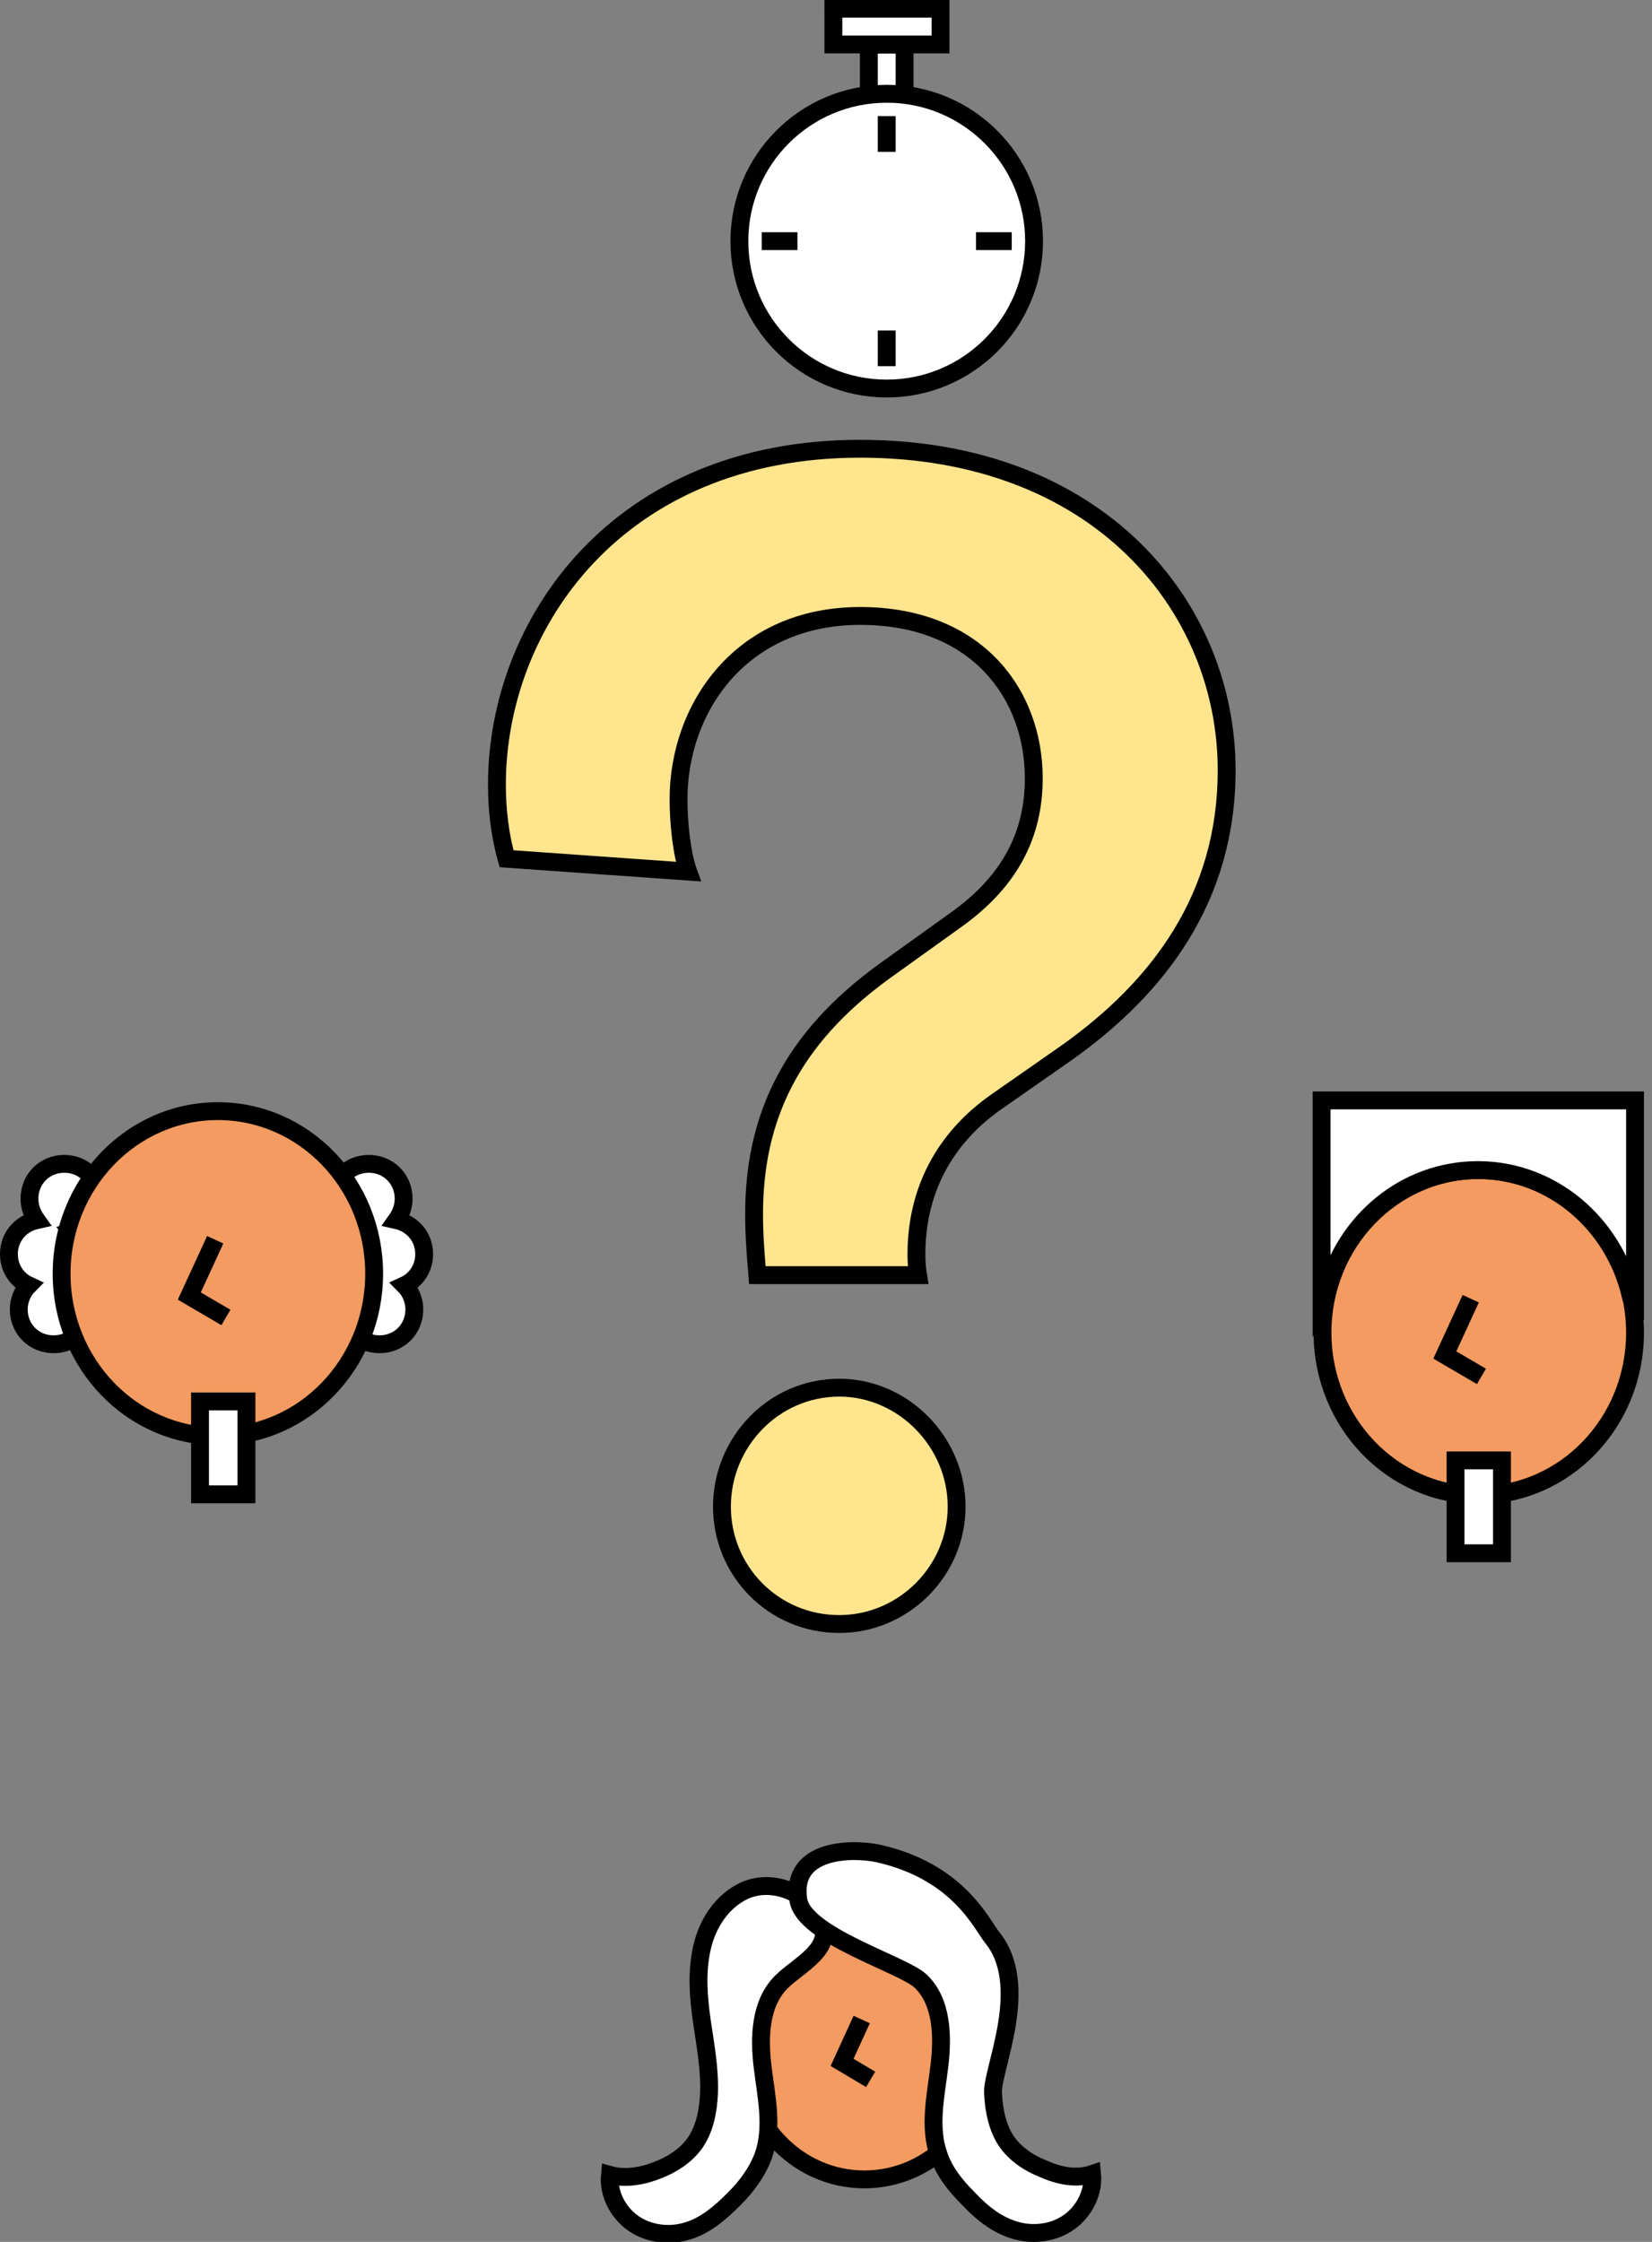 <svg width="185" height="251" viewBox="0 0 185 251" fill="none" xmlns="http://www.w3.org/2000/svg">
<rect x="0" y="0" width="185" height="251" fill="#808080" stroke="none"/>
<g clip-path="url(#clip0_78_581)">
<path d="M1 140.4C1 138.5 2.3 137 4.1 136.6C3.6 135.9 3.3 135.1 3.3 134.2C3.3 132 5 130.3 7.2 130.3C9.4 130.3 11.1 132 11.1 134.2C11.1 136.1 9.8 137.6 8 138C8.5 138.7 8.8 139.5 8.8 140.4C8.8 141.4 8.4 142.4 7.7 143.1C9 143.7 9.9 145.1 9.9 146.6C9.9 148.8 8.2 150.5 6 150.5C3.8 150.5 2.1 148.8 2.1 146.6C2.1 145.6 2.5 144.6 3.2 143.9C1.9 143.3 1 142 1 140.4Z" fill="white" stroke="black" stroke-width="2" stroke-miterlimit="10"/>
<path d="M47.5 140.4C47.5 138.5 46.2 137 44.4 136.6C44.9 135.9 45.2 135.1 45.2 134.2C45.2 132 43.5 130.3 41.3 130.3C39.1 130.3 37.4 132 37.4 134.2C37.4 136.1 38.7 137.6 40.5 138C40 138.7 39.7 139.5 39.7 140.4C39.7 141.4 40.1 142.4 40.8 143.1C39.5 143.7 38.6 145.1 38.6 146.6C38.6 148.8 40.3 150.5 42.5 150.5C44.7 150.5 46.4 148.8 46.4 146.6C46.4 145.6 46 144.6 45.3 143.9C46.6 143.3 47.5 142 47.5 140.4Z" fill="white" stroke="black" stroke-width="2" stroke-miterlimit="10"/>
<path d="M24.4 160.8C34.065 160.8 41.9 152.652 41.9 142.6C41.9 132.549 34.065 124.4 24.4 124.4C14.735 124.4 6.9 132.549 6.9 142.6C6.9 152.652 14.735 160.8 24.4 160.8Z" fill="#F39B60" stroke="black" stroke-width="2" stroke-miterlimit="10"/>
<path d="M24.1 138.8L21.2 145.1L25.3 147.5" stroke="black" stroke-width="2" stroke-miterlimit="10"/>
<path d="M27.6 156.9H22.4V167.3H27.6V156.9Z" fill="white" stroke="black" stroke-width="2" stroke-miterlimit="10"/>
<path d="M165.6 167.4C175.265 167.4 183.1 159.252 183.1 149.2C183.1 139.148 175.265 131 165.6 131C155.935 131 148.1 139.148 148.1 149.2C148.1 159.252 155.935 167.4 165.6 167.4Z" fill="#F39B60" stroke="black" stroke-width="2" stroke-miterlimit="10"/>
<path d="M164.7 145.4L161.8 151.7L165.9 154.1" stroke="black" stroke-width="2" stroke-miterlimit="10"/>
<path d="M168.2 163.5H163V173.9H168.2V163.5Z" fill="white" stroke="black" stroke-width="2" stroke-miterlimit="10"/>
<path d="M148 123.2V145.5C148.2 145.1 148.4 144.8 148.6 144.5C150.6 136.7 157.4 131 165.5 131C173.8 131 180.7 137 182.6 145C182.8 145.1 182.9 145.2 183.1 145.4V123.2H148Z" fill="white" stroke="black" stroke-width="2" stroke-miterlimit="10"/>
<path d="M96.8 244C104.256 244 110.3 237.732 110.3 230C110.3 222.268 104.256 216 96.8 216C89.344 216 83.3 222.268 83.3 230C83.3 237.732 89.344 244 96.8 244Z" fill="#F39B60" stroke="black" stroke-width="2" stroke-miterlimit="10"/>
<path d="M96.5 226.1L94.3 230.9L97.5 232.8" stroke="black" stroke-width="2" stroke-miterlimit="10"/>
<path d="M83.3 211.7C80.8 212.9 79.2 215.4 78.6 218.1C78 220.8 78.2 223.5 78.6 226.3C79 229 79.5 231.7 79.4 234.4C79.3 236.4 78.9 238.5 77.7 240.1C76.7 241.4 75.3 242.3 73.8 242.9C72.1 243.6 70.1 244 68.3 243.5C68.1 245.6 69.2 247.7 70.9 248.9C72.6 250.1 74.9 250.4 76.9 249.8C79 249.2 80.7 247.7 82.2 246.2C83.6 244.8 84.8 243.2 85.5 241.3C86.6 238.1 85.8 234.7 85.4 231.4C85 228.1 85.1 224.3 87.5 221.9C89.5 219.9 93.7 218.1 91.8 214.7C90.2 211.7 86.3 210.3 83.3 211.7Z" fill="white" stroke="black" stroke-width="2" stroke-miterlimit="10"/>
<path d="M89.4 212.7C90 216.7 101.1 219.9 103.1 221.8C105.5 224.1 105.6 227.9 105.2 231.3C104.8 234.6 104 238.1 105.1 241.2C105.7 243.1 107 244.7 108.4 246.1C109.9 247.7 111.6 249.1 113.7 249.7C115.7 250.3 118 250 119.7 248.8C121.4 247.6 122.5 245.5 122.3 243.4C120.5 244 118.6 243.6 116.8 242.8C115.3 242.2 113.9 241.3 112.9 240C111.7 238.4 111.3 236.3 111.2 234.3C111.1 231.6 115.5 222.3 111.1 216.9C109.9 215.4 107.3 209.5 98.3 207.5C95.5 206.9 88.5 206.9 89.4 212.7Z" fill="white" stroke="black" stroke-width="2" stroke-miterlimit="10"/>
<path d="M102.808 142.761C102.628 141.681 102.628 140.781 102.628 140.421C102.628 133.401 105.688 127.461 111.628 123.321L119.368 117.921C129.808 110.541 137.368 100.461 137.368 86.241C137.368 67.881 122.968 50.241 96.328 50.241C69.147 50.241 55.648 69.861 55.648 87.861C55.648 90.741 56.008 93.621 56.727 96.141L77.067 97.581C76.347 95.601 75.987 92.181 75.987 89.481C75.987 79.221 83.007 68.961 96.328 68.961C109.468 68.961 115.768 77.781 115.768 87.141C115.768 93.261 113.248 98.481 107.308 102.801L99.028 108.741C88.588 116.301 84.448 125.121 84.448 135.921C84.448 138.441 84.627 140.421 84.808 142.761H102.808ZM80.847 168.681C80.847 175.881 86.608 181.821 93.987 181.821C101.188 181.821 107.128 175.881 107.128 168.681C107.128 161.481 101.188 155.361 93.987 155.361C86.608 155.361 80.847 161.481 80.847 168.681Z" fill="#FFE58E"/>
<path d="M102.808 142.761V143.761H103.988L103.794 142.597L102.808 142.761ZM111.628 123.321L112.199 124.141L112.2 124.141L111.628 123.321ZM119.368 117.921L119.94 118.741L119.945 118.738L119.368 117.921ZM56.727 96.141L55.766 96.416L55.958 97.089L56.657 97.138L56.727 96.141ZM77.067 97.581L76.997 98.579L78.534 98.687L78.007 97.239L77.067 97.581ZM107.308 102.801L107.89 103.614L107.896 103.61L107.308 102.801ZM99.028 108.741L98.445 107.928L98.441 107.931L99.028 108.741ZM84.808 142.761L83.811 142.838L83.882 143.761H84.808V142.761ZM103.794 142.597C103.628 141.601 103.628 140.768 103.628 140.421H101.628C101.628 140.794 101.627 141.761 101.821 142.925L103.794 142.597ZM103.628 140.421C103.628 133.73 106.526 128.095 112.199 124.141L111.056 122.501C104.849 126.827 101.628 133.072 101.628 140.421H103.628ZM112.2 124.141L119.94 118.741L118.795 117.101L111.055 122.501L112.2 124.141ZM119.945 118.738C130.556 111.236 138.368 100.886 138.368 86.241H136.368C136.368 100.036 129.059 109.846 118.79 117.104L119.945 118.738ZM138.368 86.241C138.368 67.298 123.488 49.241 96.328 49.241V51.241C122.447 51.241 136.368 68.464 136.368 86.241H138.368ZM96.328 49.241C68.544 49.241 54.648 69.361 54.648 87.861H56.648C56.648 70.361 69.751 51.241 96.328 51.241V49.241ZM54.648 87.861C54.648 90.819 55.017 93.793 55.766 96.416L57.689 95.866C56.998 93.449 56.648 90.663 56.648 87.861H54.648ZM56.657 97.138L76.997 98.579L77.138 96.584L56.798 95.144L56.657 97.138ZM78.007 97.239C77.347 95.423 76.987 92.142 76.987 89.481H74.987C74.987 92.22 75.348 95.779 76.128 97.923L78.007 97.239ZM76.987 89.481C76.987 79.659 83.667 69.961 96.328 69.961V67.961C82.348 67.961 74.987 78.783 74.987 89.481H76.987ZM96.328 69.961C102.661 69.961 107.247 72.079 110.251 75.231C113.267 78.395 114.768 82.681 114.768 87.141H116.768C116.768 82.241 115.118 77.437 111.699 73.851C108.268 70.253 103.134 67.961 96.328 67.961V69.961ZM114.768 87.141C114.768 92.922 112.417 97.849 106.719 101.992L107.896 103.61C114.078 99.113 116.768 93.6 116.768 87.141H114.768ZM106.725 101.988L98.445 107.928L99.61 109.554L107.89 103.614L106.725 101.988ZM98.441 107.931C93.121 111.784 89.36 115.991 86.935 120.655C84.509 125.32 83.448 130.388 83.448 135.921H85.448C85.448 130.654 86.456 125.912 88.71 121.577C90.965 117.241 94.495 113.258 99.614 109.551L98.441 107.931ZM83.448 135.921C83.448 138.488 83.632 140.511 83.811 142.838L85.805 142.684C85.624 140.331 85.448 138.394 85.448 135.921H83.448ZM84.808 143.761H102.808V141.761H84.808V143.761ZM79.847 168.681C79.847 176.424 86.046 182.821 93.987 182.821V180.821C87.169 180.821 81.847 175.338 81.847 168.681H79.847ZM93.987 182.821C101.74 182.821 108.128 176.433 108.128 168.681H106.128C106.128 175.329 100.635 180.821 93.987 180.821V182.821ZM108.128 168.681C108.128 160.946 101.757 154.361 93.987 154.361V156.361C100.618 156.361 106.128 162.016 106.128 168.681H108.128ZM93.987 154.361C86.029 154.361 79.847 160.955 79.847 168.681H81.847C81.847 162.007 87.186 156.361 93.987 156.361V154.361Z" fill="black"/>
<path d="M101.3 5H97.3V11H101.3V5Z" fill="white" stroke="black" stroke-width="2" stroke-miterlimit="10"/>
<path d="M99.3 43.5C108.413 43.5 115.8 36.113 115.8 27C115.8 17.887 108.413 10.5 99.3 10.5C90.187 10.5 82.8 17.887 82.8 27C82.8 36.113 90.187 43.5 99.3 43.5Z" fill="white" stroke="black" stroke-width="2" stroke-miterlimit="10"/>
<path d="M99.3 13V17" stroke="black" stroke-width="2" stroke-miterlimit="10"/>
<path d="M99.3 37V41" stroke="black" stroke-width="2" stroke-miterlimit="10"/>
<path d="M113.3 27H109.3" stroke="black" stroke-width="2" stroke-miterlimit="10"/>
<path d="M89.3 27H85.3" stroke="black" stroke-width="2" stroke-miterlimit="10"/>
<path d="M105.326 4.974L105.325 0.974L93.325 0.975L93.326 4.975L105.326 4.974Z" fill="white" stroke="black" stroke-width="2" stroke-miterlimit="10"/>
</g>
<defs>
<clipPath id="clip0_78_581">
<rect width="184.1" height="251" fill="white"/>
</clipPath>
</defs>
</svg>
